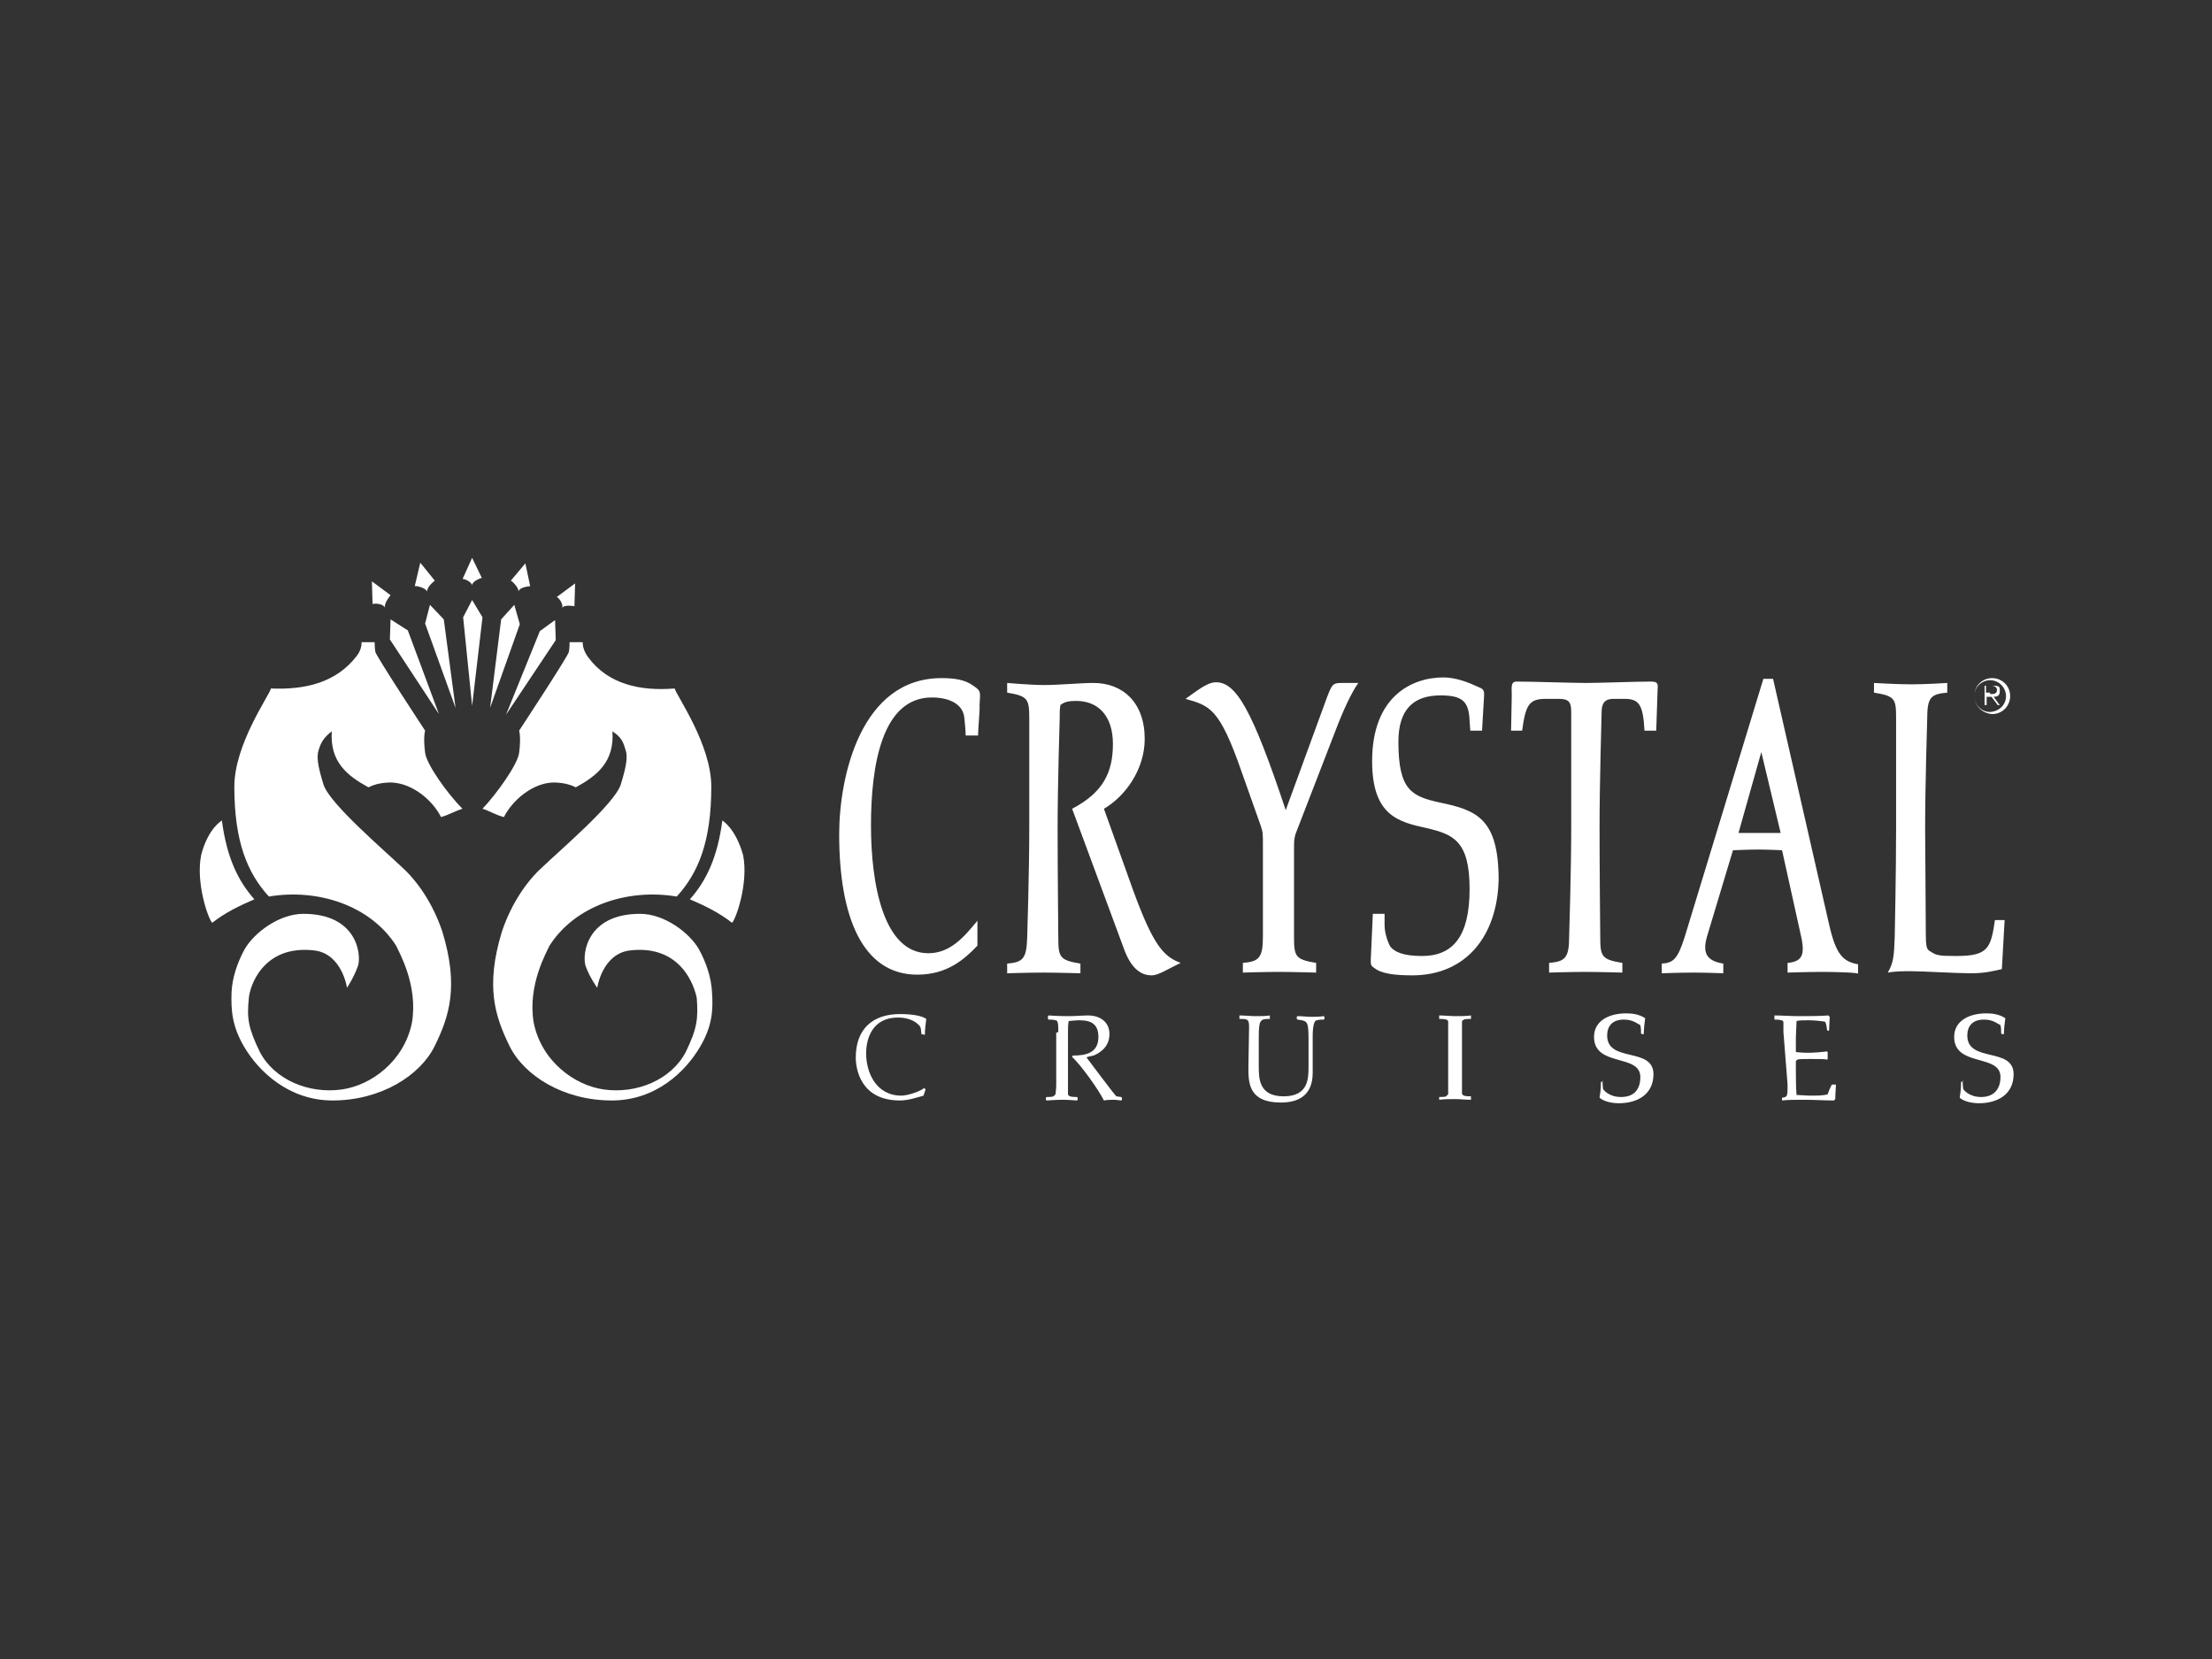 <svg version="1.1" id="Layer_1" xmlns="http://www.w3.org/2000/svg" x="0" y="0" viewBox="0 0 320 240" xml:space="preserve"><rect x="0" y="0" width="320" height="240" fill="#333333" stroke="none"/><style>.st0{fill:#fff}</style><path class="st0" d="M133.3 149.6c-.1-1.1-.1-1.1-.7-1.6-.9-.7-2.1-.8-2.7-.8-3.6 0-4.6 2.9-4.6 5.2 0 2.7 1.4 6.1 5.1 6.1.9 0 2.7-.6 3.3-1.1l.2.2-.3.9c-1 .3-2.3.7-3.4.7-5.8 0-6.4-4.7-6.4-6.2 0-4.1 2.4-6.3 6.4-6.3 1.6 0 3.1.2 3.8.7-.1.7-.2 1.6-.2 2.3l-.5-.1m19.8-.3c0-.7 0-1.1-.1-1.4 0-.2-.2-.3-.3-.3-.2-.1-.9-.1-1-.1l-.1-.1v-.4l.1-.1c.2 0 1.1.1 2.9.1 1 0 2.1-.1 2.8-.1 1.7 0 3.1.9 3.1 2.7 0 2.1-1.8 2.9-2.3 3.1l-.9.2-.1.1c.7.9 3.8 5.1 4.3 5.6l.7.1.1.1v.3l-.1.1c-.1 0-.7-.1-1.1-.1-.3 0-.9 0-1.4.1-.8-1.6-3.3-5.1-4.6-6.3l.1-.2c1.8 0 3.7-.3 3.7-2.7 0-1.8-1-2.4-2.7-2.4-.8 0-1.2.1-1.6.1-.1.6-.1 1.1-.1 1.7v8.9c0 .1.2.3.3.3.2.1.9.1 1 .1l.1.1v.3l-.1.1c-.2 0-1.1-.1-2.1-.1-1.1 0-2 .1-2.3.1l-.1-.1v-.3l.1-.1c.2 0 .8 0 1-.1l.3-.3c0-.2.1-.7.1-1.4v-7.5m27.9-.9c0-1.1-.3-1.1-1.4-1.1v-.5c.8 0 1.6.1 2.3.1s1.6 0 2.1-.1v.5c-1.4 0-1.6.1-1.6 2.7v4.1c0 1.8 0 4.4 3.6 4.4s3.6-2.6 3.6-4.4v-3.6c0-2.9-.1-2.9-1.6-3.1l-.1-.1v-.3l.1-.1c.7 0 1.4.1 2 .1.7 0 1.1 0 1.8-.1l.1.1v.3l-.1.1c-.1 0-.8 0-1 .1-.6 0-.6 2-.6 2.3v5.3c0 3.3-2.1 4.3-4.6 4.3-4.7 0-4.7-2.9-4.7-5.1l.1-5.9m30.8 8.3v1.4c0 .1.2.3.3.3.2.1.8.1 1 .1v.5c-.8 0-1.6-.1-2.3-.1-.8 0-1.6 0-2.3.1v-.4c.2 0 .9 0 1-.1l.3-.3v-10.5c0-.2-.2-.3-.3-.3-.2-.1-.9-.1-1-.1v-.5c.8 0 1.6.1 2.3.1.8 0 1.6 0 2.3-.1v.5c-.2 0-.9 0-1 .1 0 0-.3.1-.3.3v9m20.3-.5l.1 1.2c0 .1.8 1.2 2.6 1.2s2.8-1 2.8-2.9c0-3.4-6.7-1.4-6.7-5.8 0-2.4 2.3-3.4 4.6-3.4.9 0 1.9.1 2.8.7-.1.7-.2 1.6-.2 2.3h-.3l-.1-.1c0-.6 0-.7-.1-1.2-.6-.3-1.1-.8-2.4-.8-1.7 0-2.4 1-2.4 2.3 0 4 6.7 1.6 6.7 5.6 0 2.9-2.3 4.2-5 4.2-.2 0-1.9 0-2.8-.8.1-.7.2-1.2.2-2.3h.3m26.1-7.2v-1.4c0-.2-.2-.3-.3-.3-.2-.1-.8-.1-1-.1v-.6c1.1 0 2.3.1 3.6.1 1.4 0 2.8 0 4.2-.1l.2.2-.1 2h-.2l-.1-.1c0-.2-.1-1-.3-1.2-.6-.1-1.6-.2-2.3-.2-.7 0-1.4 0-1.8.1 0 .6-.1 1.8-.1 2.4v2.1c.1 0 .9.1 1.7.1.9 0 2.1-.1 2.8-.2l.1.1v1l-.1.1c-.2-.1-.8-.1-2.4-.1-.9 0-1.7 0-1.9.1l-.2.2v1.2c0 .9 0 2.7.1 3.7.3 0 1.4.1 2.1.1.8 0 1.8 0 2.4-.2.2-.6.3-.8.6-1.4h.6c0 .3-.1 1.4-.1 2.1l-.2.2c-1.4 0-2.8-.1-4.2-.1-1.4 0-2.4 0-3.3.1v-.4c.8-.1.8-.2.8-1.9l-.6-7.6m25.9 7l.1 1.2c0 .1.8 1.2 2.6 1.2 1.7 0 2.8-1 2.8-2.9 0-3.4-6.7-1.4-6.7-5.8 0-2.4 2.3-3.4 4.6-3.4.9 0 1.9.1 2.8.7-.1.7-.2 1.6-.2 2.3h-.3l-.1-.1c0-.6 0-.7-.1-1.2-.6-.3-1.1-.8-2.4-.8-1.7 0-2.4 1-2.4 2.3 0 4 6.7 1.6 6.7 5.6 0 2.9-2.3 4.2-5 4.2-.2 0-1.9 0-2.8-.8.1-.7.2-1.2.2-2.3h.3m-142.5-50.4v.3h-1.8c0-.8-.2-2.6-.2-2.6-.2-1.9-2.1-2.9-4.7-2.9-7.2 0-8.8 9.8-8.8 18.5 0 8.5 1.8 18.5 8.3 18.5 3.2 0 5.2-2.4 7.1-4.7v3.6c-1.9 2-4.4 4.2-8.7 4.2-7.9 0-11.3-8.3-11.3-20.3 0-8.3 3.1-22.6 14.8-22.6 1.8 0 3.4.2 4.6 1.1 1.2.8 1 .9.9 2.9.1 0-.2 3.5-.2 4m25.1 35c-1.7 0-3.1-1.2-4.1-4.1l-7.4-20c4.6-2.4 5.9-5.4 5.9-9.4s-2.1-6.2-5.3-6.2c-1 0-1.7.1-2.3.6-.1.6-.1 1.1-.1 2 0 0-.3 9.5-.3 15.8s.1 15.8.1 15.8c0 2.9.2 3.3 3.2 3.8v1.4s-3.4-.1-5.4-.1c-2.1 0-5.2.1-5.2.1v-1.4c2.3-.2 2.8-.7 2.9-3.8 0 0 .3-9.4.3-15.8V104c0-2.9-.2-3.3-3.2-3.8v-1.4s3.4.3 5.4.3c2.1 0 5.2-.3 7.1-.3 4.2 0 7.4 2.8 7.4 8.1 0 4.4-2.8 8.3-5.9 10.1l4.3 12c2.9 7.9 4.4 9.4 6.8 10.3-1.9.9-3.2 1.8-4.2 1.8m26.6-35.4l-5.8 15c-.2.8-.2 1-.2 2.3v12.5c0 2.9.2 3.3 3.2 3.8v1.4s-3.4-.1-5.4-.1c-2.1 0-5.2.1-5.2.1v-1.4c2.3-.2 2.9-.7 2.9-3.8v-13.1c0-1.8 0-2-.3-2.9l-2.8-7.9c-3.2-9.2-4.6-9.5-8.1-10.5 1.6-1.1 3.1-2.4 4.4-2.4 2.9 0 5.2 3.8 10.1 18.5l6-16.4c.7-1.8.8-2 2.1-2h2.4c-1 1.4-2.2 4-3.3 6.9m11.1 35.4c-2.3 0-4-.2-5.1-.8-.9-.6-.9-.6-.9-1.4l.3-6.7h1.7v1.6c0 1.4.6 2.7.8 3.1.6.8 1.9 1.4 4.6 1.4 4.4 0 6.9-2.7 6.9-9.7 0-7-2.4-7.9-6.2-8.8-4.1-.9-7.9-1.8-7.9-9.7 0-9.4 5.8-12.1 10.3-12.1 1.8 0 3.6.7 5.1 1.4.8.3.8.6.8 1.2l-.3 5.1h-1.7l-.1-1.4c-.1-2.8-1-3.7-4.2-3.7-3.8 0-6.1 1.9-6.1 6.7 0 7 1.9 7.9 6 8.8 5.3 1.1 8.5 2.3 8.5 11.2-.2 8.1-4.7 13.8-12.5 13.8m35.3-35.4h-1.7c-.2-3.8-.8-4.6-2.9-4.6h-1.6c-1.2 0-1.7.6-1.7 1.9 0 0-.3 10.3-.3 16.7 0 6.2.1 15.8.1 15.8 0 2.9.2 3.3 3.2 3.8v1.4s-3.4-.1-5.4-.1c-2.1 0-5.2.1-5.2.1v-1.4c2.3-.2 2.9-.7 2.9-3.8 0 0 .3-9.4.3-15.8V103c0-1.4-.3-1.9-1.8-1.9h-1.9c-2.4 0-2.9.9-3.4 4.6h-1.6l.1-5.1c0-1.1-.2-2 .7-2 2.4 0 8 .2 10.1.2 2.1 0 6.9-.2 9.3-.2.9 0 1.1.2 1 1.1l-.2 6m24 34.9c-2.1 0-5 .1-5 .1v-1.4c2.1-.2 2.6-1.1 1.9-4.1l-2.7-12.2s-2.1-.1-3.4-.1c-1.4 0-3.7.1-3.7.1l-3.7 12.3c-.8 2.6-.1 3.7 2.3 4.1v1.4s-2.4-.1-4.3-.1c-2.1 0-4.6.1-4.6.1v-1.4c1.7-.1 2.3-.7 3.3-3.8l11.4-37.4h1.4l8.1 35.5c1 4.4 2 5.4 4.2 5.8v1.4c.3-.2-3.2-.3-5.2-.3m-8.8-31.8l-3.3 11.7h6.1l-2.8-11.7m34.8 31.4c-1.4.3-2.4.6-4.6.6-1.9 0-6.9-.3-8.5-.3-1.2 0-2.3 0-3.4.2.8-1.4.9-2.3 1-5.1 0 0 .2-9.4.2-15.8V104c0-2.9-.1-3.3-3.2-3.8v-1.4s3.4.2 5.4.2c2.1 0 5.2-.2 5.2-.2v1.4c-2.4.2-2.9.7-2.9 3.8 0 0-.3 9.5-.3 15.8 0 2.7.1 12.7.1 15.5 0 1.4.1 2.1.6 2.3.9.6 1.2.7 3.8.7 4.6 0 5-1.1 5.6-5.2h1.4l-.4 7.1M68.3 84.7c0-.7 1.4-1.1 1.4-1.1l-1.4-2.9-1.4 3.1c.1-.2 1.4.4 1.4.9m0 17.4l1.5-12.8-1.5-2.5-1.3 2.5 1.3 12.8M75 85.6c.1-.7 1.7-.8 1.7-.8l-.7-3.3-2.1 2.5c.1 0 1.2 1 1.1 1.6m-4.1 16.8l4.3-12.1-.8-2.8-1.9 2.1-1.6 12.8M81.3 88c.2-.6 1.8-.3 1.8-.3l.1-3.3-2.7 2c.1-.2 1.1.9.8 1.6m-8.1 15.4l7.2-10.8-.1-2.9-2.2 1.6-4.9 12.1M61.8 85.6c-.1-.7 1.1-1.6 1.1-1.6l-2.1-2.6-.8 3.4c.1-.1 1.6.2 1.8.8m4.1 16.8l-1.7-12.8-2-2.1-.7 2.7 4.4 12.2M55.7 87.9c-.2-.6.8-1.8.8-1.8l-2.7-2 .1 3.3c0-.1 1.4-.2 1.8.5m7.8 15.4L59 91.2l-2.5-1.6-.1 2.9 7.1 10.8M52.3 92.9h1.9s0 .9.1 1.4c.1.6 7.2 11.4 7.2 11.4s-.3.9 0 3.2c.2 1.7 3.3 6 5.4 8.1-1 .3-2 .9-3.1 1.2-1.2-2.4-4.1-4.9-7.2-5-1.2 0-2.3.2-3.3.7-3.1-1.7-5.6-3.7-5.3-8.1-1.2.9-1.6 1.7-1.9 2.7-.3.9-.2 2.1.7 5 .9 2.8 8.8 9.5 11.4 12 2.1 1.9 4.4 5.1 5.8 9.3 2.4 7.9 1 12.2-1.1 16.5-2.1 4.3-7.8 7.9-14.8 7.9-6.3 0-10.7-4.2-12.8-7.8-1.7-2.9-1.9-5.2-1.8-7.9.1-2 .8-4.2 1.9-6.2 1.4-2.4 5-5.1 8.5-5.1 7.7 0 8.4 5.8 7.9 7.5-.6 1.7-1.6 3.2-1.6 3.2s-.7-4.9-4.7-5.4c-7.5-.9-9.4 5.3-9.5 6.9-.3 2.9-.1 4.3 1.6 7.8 2.1 4 7.1 6.1 11.9 5.4 4.2-.6 9-4.1 10.1-9.7.9-5.4-1.9-10.2-2.3-11.1-3.7-5.8-11.3-8.3-18.4-7.1-3.1-3.4-5-7.9-5-15.9 0-6.1 5-13.1 5.3-14.2 4.9.2 9.4-.8 12.4-4.7.8-1 .7-2 .7-2"/><path class="st0" d="M32.1 118.7c.7 5.3 2.3 8.7 4.7 11.4-2.1.9-4.2 1.9-6.1 3.4-.6-.6-2.4-5.8-1.6-9.8 1-3.9 3-5 3-5m52.2-25.8h-1.9s0 .9-.1 1.4c-.1.6-7.2 11.4-7.2 11.4s.3.9 0 3.2c-.2 1.7-3.3 6-5.3 8.1 1 .3 1.9.9 3.1 1.2 1.2-2.4 4.1-4.9 7.1-5 1.2 0 2.3.2 3.3.7 3.1-1.7 5.6-3.7 5.3-8.1 1.4.9 1.6 1.7 1.9 2.7.3.9.2 2.1-.7 5-.9 2.8-8.8 9.5-11.4 12-2.1 1.9-4.4 5.1-5.8 9.3-2.4 7.9-1 12.2 1.1 16.5 2.1 4.3 7.8 7.9 14.8 7.9 6.4 0 10.7-4.2 12.8-7.8 1.7-2.9 1.9-5.2 1.7-7.9-.1-2-.8-4.2-1.9-6.2-1.4-2.4-5-5.1-8.5-5.1-7.7 0-8.4 5.8-7.9 7.5.6 1.7 1.7 3.2 1.7 3.2s.7-4.9 4.7-5.4c7.5-.9 9.4 5.3 9.7 6.9.2 2.9.1 4.3-1.6 7.8-2.1 4-7.1 6.1-11.9 5.4-4.2-.6-9-4.1-10.1-9.7-.9-5.4 1.9-10.2 2.3-11.1 3.7-5.8 11.3-8.3 18.4-7.1 3.1-3.4 5-7.9 5-15.9 0-6.1-5-13.1-5.3-14.2-5 .4-9.6-.6-12.5-4.5-.9-1.2-.8-2.2-.8-2.2"/><path class="st0" d="M104.5 118.7c-.7 5.3-2.3 8.7-4.7 11.4 2.1.9 4.2 1.9 6.1 3.4.6-.6 2.4-5.8 1.6-9.8-1.1-3.9-3-5-3-5m181.1-18c0-1.4 1.1-2.6 2.6-2.6 1.4 0 2.6 1.1 2.6 2.6 0 1.4-1.1 2.6-2.6 2.6-1.5-.1-2.6-1.3-2.6-2.6m4.6 0c0-1.2-1-2.3-2.3-2.3-1.2 0-2.3 1-2.3 2.3 0 1.2 1 2.3 2.3 2.3 1.4-.1 2.3-1.1 2.3-2.3zm-.9 1.3h-.3l-.9-1.2h-.7v1.2h-.3v-2.8h1.2c.2 0 .6 0 .8.1.2.1.2.3.2.7 0 .6-.3.8-.9.8l.9 1.2zm-1.4-1.6c.3 0 1 .1 1-.6 0-.3-.3-.6-.8-.6h-.8v1h.6"/></svg>